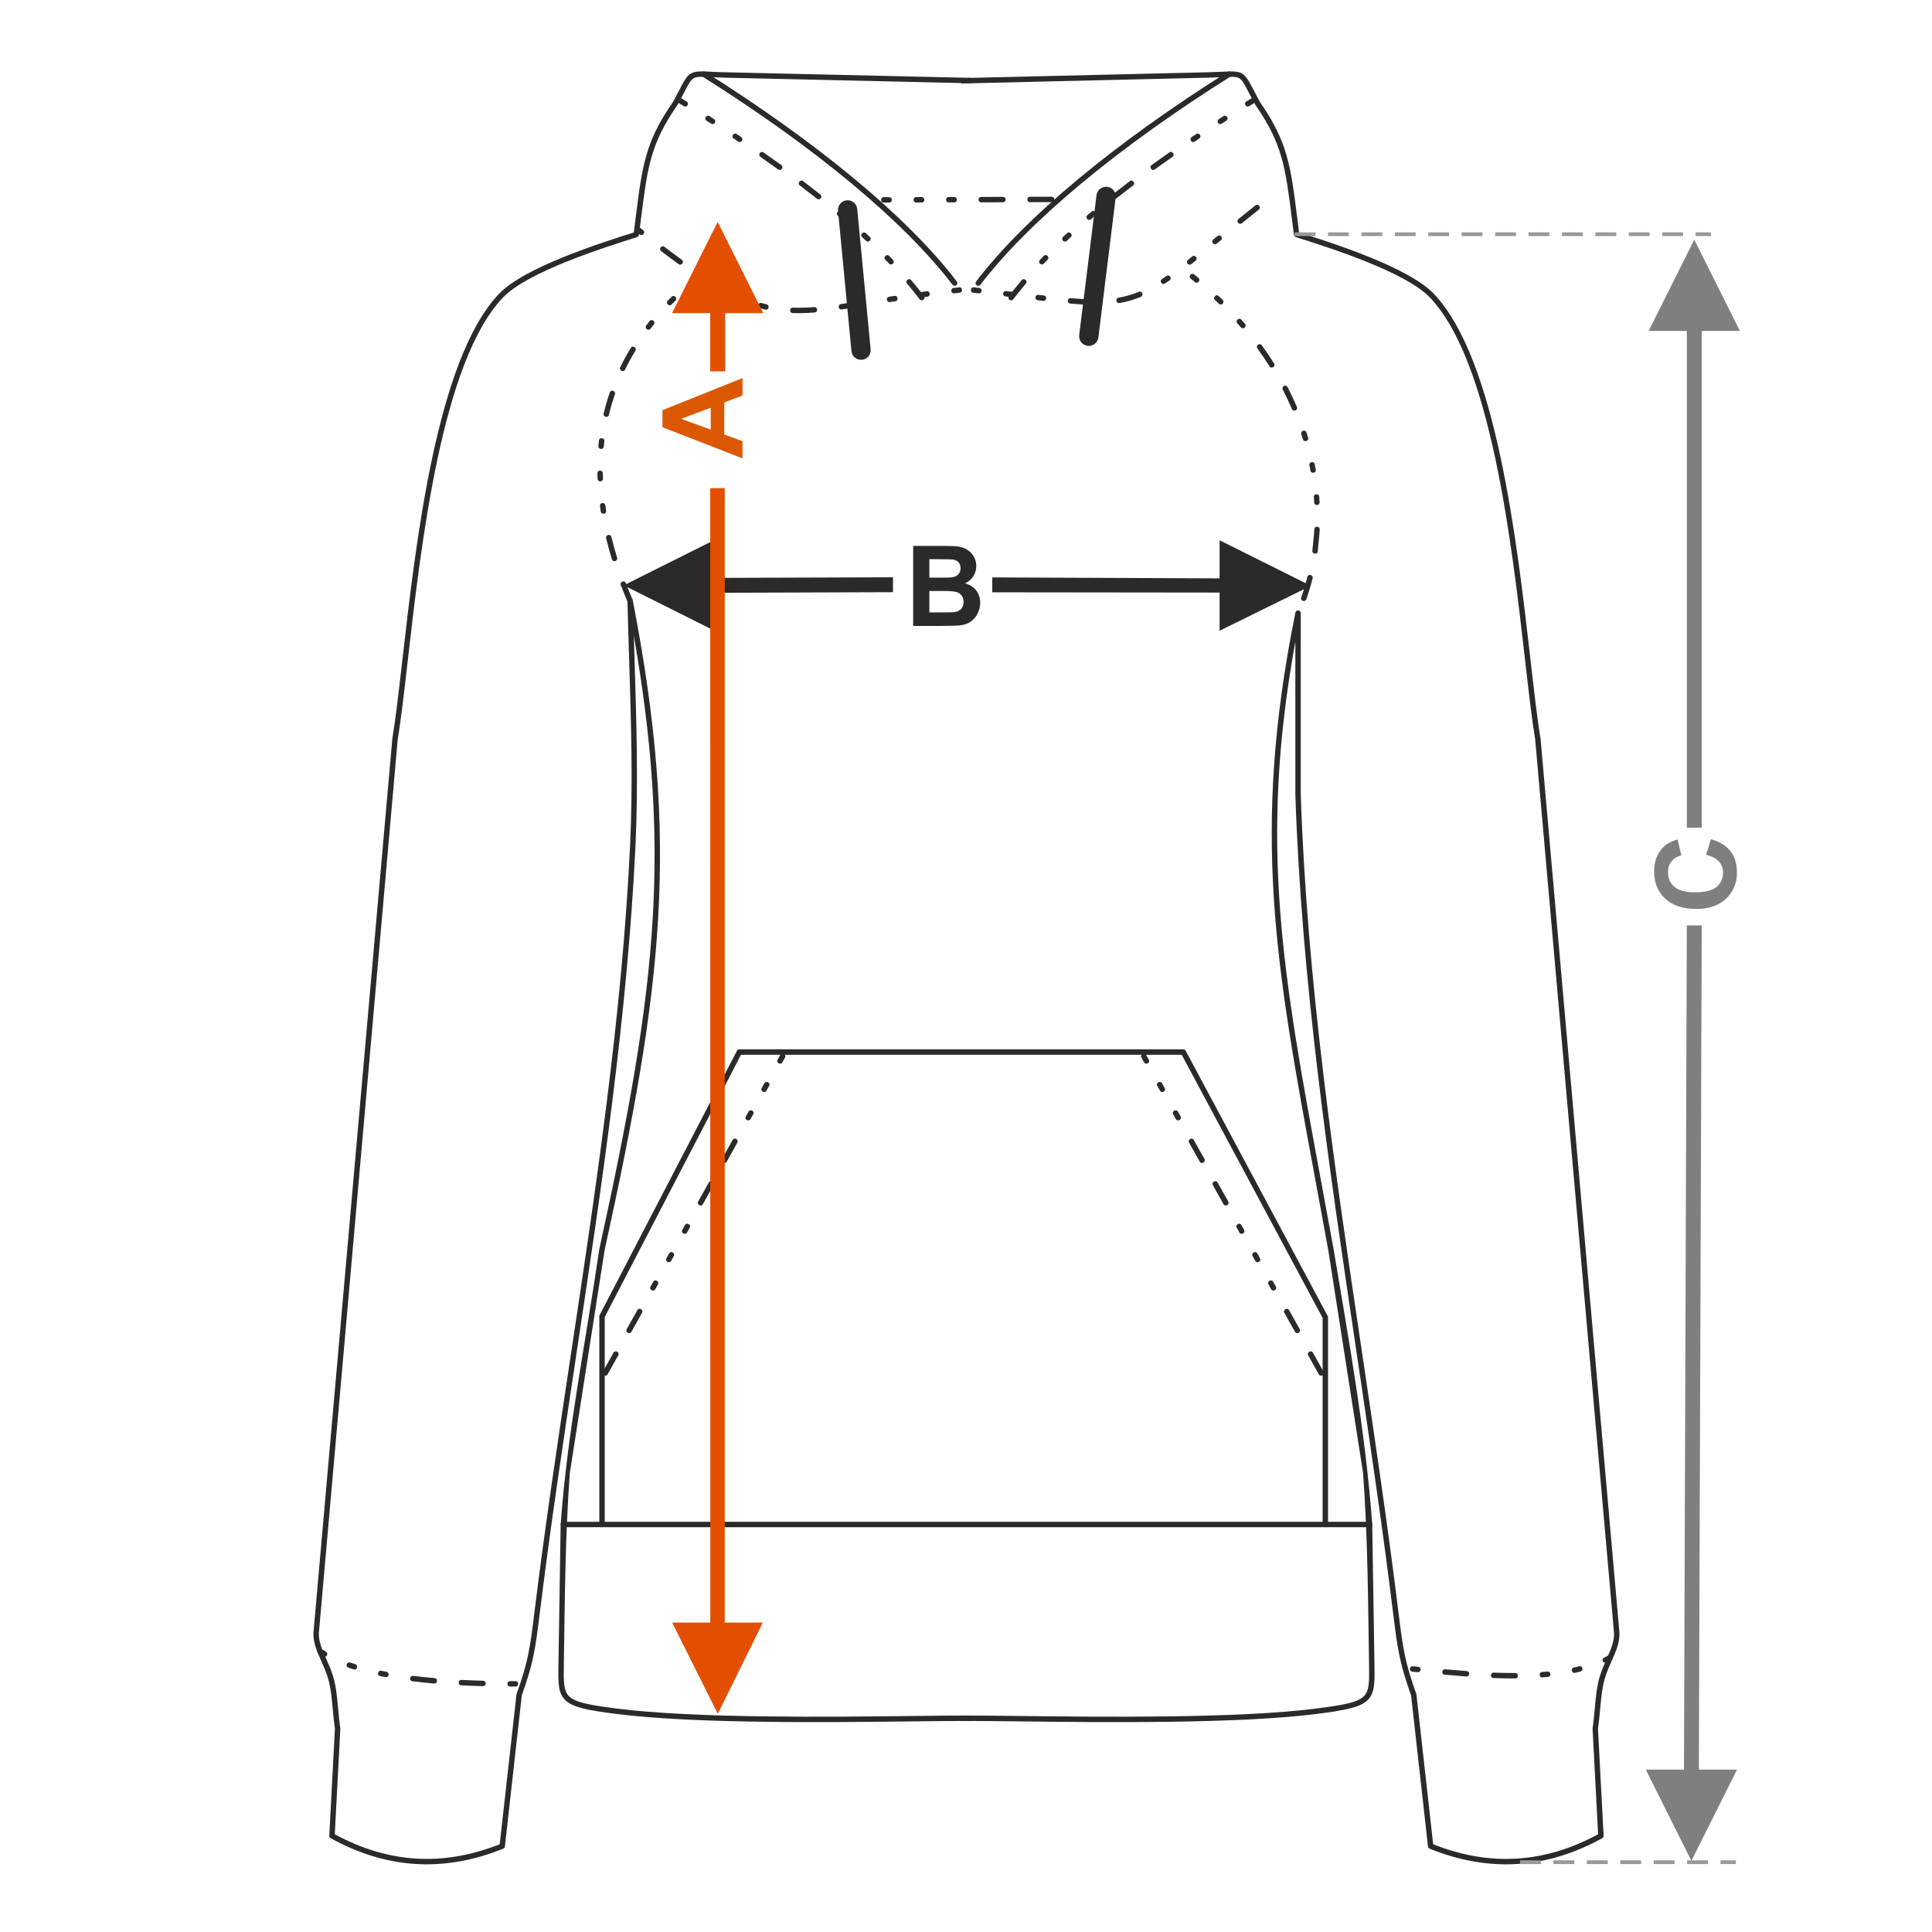 <?xml version="1.0" encoding="UTF-8"?>
<!DOCTYPE svg PUBLIC "-//W3C//DTD SVG 1.1//EN" "http://www.w3.org/Graphics/SVG/1.1/DTD/svg11.dtd">
<!-- Creator: CorelDRAW 2017 -->
<svg xmlns="http://www.w3.org/2000/svg" xml:space="preserve" width="1000px" height="1000px" version="1.1" style="shape-rendering:geometricPrecision; text-rendering:geometricPrecision; image-rendering:optimizeQuality; fill-rule:evenodd; clip-rule:evenodd"
viewBox="0 0 1000 1000"
 xmlns:xlink="http://www.w3.org/1999/xlink">
 <defs>
  <style type="text/css">
   <![CDATA[
    .fil2 {fill:none}
    .fil0 {fill:#2B2A29;fill-rule:nonzero}
    .fil1 {fill:#2B2A29;fill-rule:nonzero}
    .fil3 {fill:#7F7F7F;fill-rule:nonzero}
    .fil6 {fill:#999999;fill-rule:nonzero}
    .fil4 {fill:#DB5800;fill-rule:nonzero}
    .fil5 {fill:#E34F00;fill-rule:nonzero}
   ]]>
  </style>
 </defs>
 <g id="Ebene_x0020_1">
  <path class="fil0" d="M498.106 43.198c-0.771,0.017 -1.412,-0.593 -1.43,-1.364 -0.018,-0.771 0.593,-1.412 1.363,-1.43l127.173 -2.997c2.781,-0.065 5.154,-0.178 7.145,-0.271 5.442,-0.254 8.183,-0.382 10.439,0.907 2.285,1.306 3.568,3.769 6.145,8.717 0.892,1.713 1.947,3.739 3.192,6.009 14.359,20.722 15.893,32.867 19.331,60.144l0.943 7.417c8.903,2.806 22.748,7.224 36.055,12.596 13.842,5.59 27.117,12.226 33.753,19.205 32.181,33.857 42.941,127.925 49.993,189.596 1.881,16.467 3.501,30.618 5.18,40.622l40.817 462.607 0.005 0.178c0.191,5.063 -1.737,9.4 -3.918,14.314 -1.244,2.801 -2.578,5.805 -3.627,9.272 -1.409,4.664 -1.947,10.532 -2.475,16.3 -0.304,3.353 -0.612,6.676 -1.082,9.759l2.915 55.369c0.027,0.552 -0.27,1.048 -0.723,1.298 -14.075,7.774 -28.539,12.31 -43.423,13.312 -14.881,1.002 -30.17,-1.53 -45.887,-7.886 -0.495,-0.199 -0.815,-0.65 -0.87,-1.145l-8.746 -78.226c-2.982,-8.278 -4.748,-14.352 -6.03,-20.53 -1.298,-6.249 -2.101,-12.53 -3.174,-21.25 -5.558,-45.191 -12.252,-90.194 -18.941,-135.183 -14.273,-95.982 -28.541,-191.929 -31.757,-289.192l-0.006 -79.253c-18.977,104.774 -6.526,172.041 13.173,278.443 2.116,11.426 4.317,23.314 6.642,36.144 7.878,47.268 16.497,94.494 19.982,142.301l1.152 72.619c0.151,9.641 0.208,14.98 -3.832,18.659 -3.854,3.507 -11.258,4.979 -25.959,6.852 -40.735,5.19 -110.511,4.381 -154.398,3.872 -12.055,-0.139 -22.155,-0.256 -29.148,-0.221 -0.77,0.002 -1.4,-0.62 -1.402,-1.391 -0.002,-0.77 0.621,-1.4 1.391,-1.402 7.016,-0.036 17.122,0.08 29.182,0.221 43.815,0.507 113.48,1.316 154.024,-3.85 14.091,-1.795 21.121,-3.144 24.427,-6.152 3.116,-2.839 3.061,-7.72 2.922,-16.544 -0.539,-33.943 -0.652,-65.591 -3.098,-99.225l-17.994 -115.261c-2.23,-12.309 -4.479,-24.447 -6.64,-36.119 -20.644,-111.503 -33.354,-180.149 -10.416,-293.842 0.074,-0.704 0.67,-1.255 1.394,-1.255 0.774,0 1.402,0.629 1.402,1.403l0 93.956c3.208,97.031 17.467,192.914 31.73,288.831 6.697,45.046 13.4,90.104 18.953,135.249 1.069,8.695 1.868,14.949 3.129,21.021 1.262,6.08 3.001,12.061 5.95,20.236 0.054,0.126 0.091,0.26 0.107,0.403l8.669 77.546c15.044,5.966 29.664,8.336 43.884,7.378 14.192,-0.957 28.016,-5.231 41.491,-12.552l-2.875 -54.623 0.017 -0.283c0.469,-3.029 0.776,-6.368 1.083,-9.739 0.542,-5.931 1.096,-11.967 2.574,-16.858 1.073,-3.545 2.461,-6.674 3.757,-9.591 2.043,-4.596 3.843,-8.654 3.676,-13.083l-40.801 -462.516c-1.692,-10.107 -3.311,-24.239 -5.189,-40.675 -7.009,-61.305 -17.704,-154.813 -49.237,-187.986 -6.313,-6.641 -19.237,-13.074 -32.766,-18.536 -13.634,-5.505 -27.883,-10.014 -36.7,-12.79 -0.505,-0.16 -0.9,-0.601 -0.97,-1.16l-1.059 -8.31c-3.379,-26.813 -4.887,-38.748 -18.877,-58.93l-0.111 -0.171c-1.345,-2.453 -2.377,-4.434 -3.25,-6.111 -2.323,-4.46 -3.48,-6.681 -5.05,-7.577 -1.555,-0.889 -4.02,-0.774 -8.916,-0.544 -1.972,0.091 -4.315,0.202 -7.211,0.27l-127.172 2.998z"/>
  <path class="fil0" d="M504.061 148.736c-1.785,-0.222 -2.191,2.552 -0.31,2.787l2.784 0.311c1.793,0.225 2.19,-2.552 0.314,-2.787l-2.788 -0.311zm147.495 -40.235c1.474,-1.228 -0.385,-3.328 -1.751,-2.191 -2.923,2.336 -5.841,4.677 -8.75,7.029 -1.46,1.216 0.383,3.33 1.762,2.181 2.906,-2.349 5.82,-4.688 8.739,-7.019zm-19.623 15.85c1.451,-1.209 -0.381,-3.331 -1.768,-2.175l-2.175 1.77c-1.452,1.209 0.38,3.331 1.768,2.175l2.175 -1.77zm-13.099 10.584c1.482,-1.235 -0.387,-3.325 -1.744,-2.195l-2.194 1.737c-1.494,1.244 0.389,3.323 1.733,2.203l2.205 -1.745zm-13.483 10.205c1.536,-1.097 -0.132,-3.353 -1.604,-2.301l-2.289 1.564c-1.601,1.143 0.143,3.34 1.55,2.335 0.787,-0.523 1.566,-1.06 2.343,-1.598zm-14.839 8.496c1.631,-0.611 0.766,-3.281 -1.065,-2.595 -3.452,1.438 -6.757,2.38 -10.434,3.044 -1.707,0.214 -1.521,3.014 0.448,2.768 3.877,-0.692 7.412,-1.702 11.051,-3.217zm-25.279 4.12c1.923,0 1.834,-2.804 0.059,-2.804 -3.702,-0.061 -7.418,-0.314 -11.108,-0.619 -1.695,-0.211 -2.21,2.548 -0.235,2.796 3.752,0.304 7.52,0.565 11.284,0.627zm-25.273 -2.038c1.791,0.224 2.189,-2.552 0.313,-2.786l-2.783 -0.318c-1.799,-0.225 -2.188,2.554 -0.32,2.787l2.79 0.317zm-16.719 -1.951c1.81,0.227 2.186,-2.552 0.329,-2.784l-2.787 -0.329c-1.807,-0.226 -2.185,2.553 -0.326,2.784l2.784 0.329z"/>
  <path class="fil0" d="M635.507 37.198c0.653,-0.411 1.518,-0.216 1.928,0.437 0.411,0.654 0.216,1.519 -0.438,1.929 -28.265,17.782 -54.776,36.649 -77.486,55.556 -21.22,17.667 -39.134,35.376 -52.065,52.271 -0.467,0.613 -1.347,0.73 -1.96,0.263 -0.614,-0.469 -0.731,-1.347 -0.263,-1.961 13.053,-17.054 31.116,-34.915 52.502,-52.72 22.825,-19.002 49.435,-37.943 77.782,-55.775z"/>
  <path class="fil0" d="M648.925 53.443c1.478,-0.845 0.24,-3.364 -1.492,-2.374l-2.374 1.496c-1.471,0.841 -0.241,3.364 1.497,2.371l2.369 -1.493zm-126.705 99.759c-1.074,1.502 1.026,3.145 2.226,1.705 2.117,-2.756 4.287,-5.443 6.528,-8.098 1.202,-1.442 -0.975,-3.21 -2.139,-1.813 -2.266,2.695 -4.474,5.41 -6.615,8.206zm16.041 -18.69c-1.244,1.244 0.663,3.302 2.034,1.932l1.93 -2.012c1.272,-1.271 -0.669,-3.296 -2.012,-1.954l-1.952 2.034zm12.003 -11.903c-1.388,1.387 0.691,3.272 1.916,2.046l2.045 -1.902c1.408,-1.407 -0.693,-3.268 -1.899,-2.062l-2.062 1.918zm12.589 -11.257c-1.388,1.156 0.368,3.343 1.821,2.133l2.13 -1.808c1.407,-1.174 -0.379,-3.336 -1.806,-2.146l-2.145 1.821zm13.045 -10.715c-1.493,1.243 0.382,3.33 1.735,2.203 2.93,-2.308 5.872,-4.594 8.846,-6.845 1.427,-1.019 -0.11,-3.366 -1.691,-2.237 -2.986,2.267 -5.948,4.556 -8.89,6.879zm20.19 -15.231c-1.49,1.064 0.127,3.355 1.641,2.274 3.019,-2.192 6.071,-4.341 9.126,-6.482 1.533,-1.096 -0.132,-3.351 -1.605,-2.299 -3.067,2.149 -6.132,4.307 -9.162,6.507zm20.741 -14.453c-1.58,1.129 0.14,3.345 1.568,2.324l2.323 -1.56c1.592,-1.137 -0.143,-3.344 -1.559,-2.332l-2.332 1.568zm14.048 -9.299c-1.428,0.817 -0.25,3.367 1.531,2.349l2.349 -1.523c1.438,-0.822 0.249,-3.367 -1.524,-2.354l-2.356 1.528z"/>
  <path class="fil0" d="M502.546 40.301c0.771,0.014 1.383,0.653 1.369,1.423 -0.014,0.771 -0.654,1.384 -1.424,1.37l-127.297 -2.894c-2.901,-0.068 -5.243,-0.179 -7.211,-0.27 -4.901,-0.23 -7.365,-0.345 -8.921,0.544 -1.57,0.896 -2.727,3.117 -5.05,7.577 -0.873,1.677 -1.905,3.658 -3.249,6.111l-0.112 0.171c-13.99,20.182 -15.498,32.117 -18.877,58.93l-1.059 8.31c-0.07,0.559 -0.464,1 -0.97,1.158 -8.818,2.778 -23.067,7.289 -36.7,12.792 -13.53,5.462 -26.453,11.895 -32.766,18.536 -31.532,33.173 -42.227,126.681 -49.237,187.986 -1.878,16.436 -3.496,30.568 -5.189,40.675l-40.802 462.516c-0.166,4.429 1.634,8.487 3.677,13.083 1.296,2.917 2.685,6.046 3.757,9.591 1.479,4.891 2.032,10.927 2.574,16.858 0.307,3.371 0.614,6.71 1.083,9.739l0.014 0.283 -2.872 54.623c13.475,7.321 27.299,11.595 41.492,12.552 14.219,0.958 28.839,-1.412 43.883,-7.378l8.669 -77.546c0.016,-0.143 0.054,-0.277 0.107,-0.403 2.948,-8.174 4.687,-14.158 5.95,-20.236 1.262,-6.071 2.06,-12.326 3.13,-21.021 5.561,-45.207 12.359,-90.367 19.156,-135.518 13.125,-87.202 26.248,-174.379 30.444,-261.762 1.555,-32.396 0.526,-65.171 -0.498,-97.782 -0.305,-9.752 -0.612,-19.493 -0.849,-29.27 -0.017,-0.77 0.593,-1.412 1.363,-1.429 0.693,-0.016 1.281,0.475 1.406,1.134 12.221,63.122 16.087,112.97 13.135,164.198 -2.952,51.209 -12.711,103.743 -27.743,172.269l-17.986 115.198c-2.446,33.634 -2.559,65.282 -3.098,99.225 -0.14,8.823 -0.194,13.706 2.922,16.544 3.306,3.008 10.336,4.357 24.427,6.152 40.545,5.166 110.209,4.357 154.025,3.85 12.06,-0.141 22.165,-0.257 29.181,-0.221 0.771,0.002 1.394,0.632 1.391,1.402 -0.002,0.771 -0.631,1.393 -1.402,1.391 -6.992,-0.035 -17.093,0.082 -29.148,0.221 -43.887,0.509 -113.663,1.318 -154.398,-3.872 -14.701,-1.873 -22.105,-3.345 -25.959,-6.852 -4.039,-3.677 -3.984,-9.018 -3.832,-18.659l1.152 -72.619c3.527,-48.493 12.974,-94.102 19.987,-142.351 15.006,-68.41 24.748,-120.829 27.688,-171.831 2.656,-46.101 -0.241,-91.105 -9.818,-145.795l0.349 11.227c1.024,32.677 2.056,65.52 0.498,98.002 -4.206,87.587 -17.336,174.805 -30.467,262.047 -6.791,45.123 -13.586,90.255 -19.144,135.441 -1.074,8.72 -1.876,15.001 -3.175,21.25 -1.283,6.179 -3.048,12.254 -6.029,20.53l-8.745 78.226c-0.056,0.495 -0.375,0.946 -0.871,1.145 -15.718,6.356 -31.005,8.888 -45.887,7.886 -14.883,-1.002 -29.348,-5.538 -43.423,-13.312 -0.453,-0.25 -0.75,-0.746 -0.723,-1.298l2.915 -55.369c-0.469,-3.083 -0.778,-6.406 -1.082,-9.759 -0.528,-5.768 -1.065,-11.636 -2.475,-16.3 -1.049,-3.467 -2.382,-6.471 -3.627,-9.272 -2.181,-4.914 -4.109,-9.251 -3.917,-14.314l0.004 -0.178 40.817 -462.607c1.68,-10.004 3.298,-24.155 5.181,-40.622 7.051,-61.671 17.81,-155.739 49.992,-189.596 6.635,-6.978 19.91,-13.615 33.753,-19.205 13.307,-5.372 27.151,-9.79 36.055,-12.596l0.943 -7.417c3.438,-27.277 4.972,-39.422 19.331,-60.144 1.245,-2.27 2.3,-4.296 3.193,-6.009 2.576,-4.948 3.86,-7.411 6.144,-8.717 2.256,-1.289 4.996,-1.161 10.439,-0.907 1.992,0.093 4.365,0.206 7.145,0.271l127.291 2.894z"/>
  <path class="fil0" d="M496.716 151.523c1.881,-0.235 1.476,-3.009 -0.309,-2.787l-2.789 0.315c-1.872,0.234 -1.478,3.011 0.316,2.786l2.782 -0.314zm-164.989 -33.291c-1.363,-1.134 -3.226,0.962 -1.749,2.193l1.171 0.932c1.355,1.128 3.227,-0.96 1.742,-2.197l-1.164 -0.928zm12.197 9.532c-1.59,-1.135 -3.116,1.219 -1.697,2.232 2.981,2.273 5.983,4.523 9.02,6.722 1.516,1.084 3.13,-1.209 1.643,-2.271 -3.019,-2.189 -6,-4.423 -8.966,-6.683zm20.437 14.615c-1.771,-1.013 -2.96,1.532 -1.523,2.354l2.375 1.526c1.73,0.988 2.971,-1.53 1.491,-2.375 -0.766,-0.512 -1.566,-1.003 -2.343,-1.505zm14.388 8.406c-1.443,-0.824 -3.026,1.496 -1.258,2.507 0.846,0.426 1.698,0.842 2.554,1.247 1.634,0.7 2.892,-1.566 1.188,-2.54 -0.832,-0.396 -1.662,-0.797 -2.484,-1.214zm15.364 6.063c-1.863,-0.465 -2.455,2.276 -0.737,2.705 0.92,0.257 1.847,0.483 2.777,0.703 1.719,0.43 2.488,-2.268 0.62,-2.735 -0.887,-0.2 -1.784,-0.429 -2.66,-0.673zm16.272 2.399c-1.938,0 -1.832,2.804 -0.071,2.804 3.799,0.107 7.56,-0.018 11.349,-0.304 2.001,-0.251 1.454,-3.004 -0.212,-2.796 -3.708,0.271 -7.348,0.4 -11.066,0.296zm24.905 -1.858c-1.771,0.222 -1.5,3.014 0.391,2.778 3.709,-0.519 7.413,-1.081 11.114,-1.659 1.731,-0.216 1.507,-3.013 -0.431,-2.772 -3.687,0.577 -7.377,1.137 -11.074,1.653zm24.932 -3.808c-1.739,0.217 -1.505,3.011 0.424,2.77l2.77 -0.42c1.744,-0.218 1.504,-3.013 -0.42,-2.773l-2.774 0.423zm16.672 -2.426c-1.789,0.225 -1.497,3.012 0.378,2.778l2.773 -0.374c1.808,-0.226 1.492,-3.013 -0.367,-2.78l-2.784 0.376z"/>
  <path class="fil0" d="M363.471 39.564c-0.654,-0.41 -0.85,-1.275 -0.439,-1.929 0.41,-0.653 1.275,-0.848 1.928,-0.437 28.348,17.832 54.958,36.773 77.782,55.775 21.386,17.805 39.449,35.666 52.502,52.72 0.469,0.614 0.351,1.492 -0.263,1.961 -0.613,0.467 -1.492,0.35 -1.961,-0.263 -12.93,-16.895 -30.843,-34.604 -52.064,-52.271 -22.71,-18.907 -49.221,-37.774 -77.485,-55.556z"/>
  <path class="fil0" d="M353.034 51.069c-1.732,-0.99 -2.97,1.529 -1.493,2.374l2.37 1.493c1.738,0.993 2.968,-1.53 1.497,-2.371l-2.374 -1.496zm122.988 103.838c1.2,1.44 3.298,-0.203 2.225,-1.705 -2.14,-2.796 -4.348,-5.511 -6.615,-8.206 -1.164,-1.397 -3.34,0.371 -2.139,1.813 2.242,2.655 4.412,5.342 6.529,8.098zm-15.849 -18.463c1.37,1.37 3.278,-0.688 2.033,-1.932l-1.953 -2.034c-1.342,-1.342 -3.282,0.683 -2.011,1.954l1.931 2.012zm-11.886 -11.789c1.225,1.226 3.303,-0.659 1.916,-2.046l-2.062 -1.918c-1.205,-1.204 -3.306,0.655 -1.899,2.062l2.045 1.902zm-12.494 -11.17c1.453,1.21 3.209,-0.977 1.821,-2.133l-2.145 -1.821c-1.427,-1.19 -3.213,0.972 -1.805,2.146l2.129 1.808zm-12.963 -10.649c1.356,1.131 3.232,-0.956 1.744,-2.196 -2.945,-2.323 -5.906,-4.614 -8.895,-6.882 -1.581,-1.129 -3.119,1.218 -1.691,2.237 2.973,2.25 5.914,4.534 8.842,6.841zm-20.092 -15.156c1.515,1.081 3.132,-1.21 1.641,-2.274 -3.03,-2.2 -6.095,-4.358 -9.162,-6.507 -1.472,-1.052 -3.138,1.203 -1.605,2.299 3.055,2.141 6.108,4.29 9.126,6.482zm-20.668 -14.403c1.427,1.021 3.149,-1.195 1.568,-2.324l-2.332 -1.568c-1.416,-1.012 -3.15,1.195 -1.559,2.332l2.323 1.56zm-14.01 -9.274c1.78,1.018 2.958,-1.532 1.53,-2.349l-2.356 -1.528c-1.772,-1.013 -2.961,1.532 -1.524,2.354l2.35 1.523z"/>
  <path class="fil0" d="M166.422 853.497c-1.42,-1.015 -3.15,1.194 -1.561,2.329 0.805,0.533 1.607,1.036 2.437,1.53 1.657,0.947 2.984,-1.522 1.433,-2.409 -0.783,-0.466 -1.551,-0.945 -2.309,-1.45zm100.408 19.463c1.248,0 1.865,-1.52 1.004,-2.381 -0.299,-0.249 -0.534,-0.423 -1.004,-0.423l-2.798 -0.004c-1.857,0 -1.846,2.804 -0.011,2.804l2.809 0.004zm-16.863 -0.211c1.947,0 1.827,-2.801 0.08,-2.801 -3.721,-0.099 -7.46,-0.227 -11.176,-0.425 -2.027,0 -1.812,2.8 -0.143,2.8 3.744,0.187 7.491,0.326 11.239,0.426zm-25.278 -1.368c1.705,0.212 2.206,-2.548 0.244,-2.793 -3.717,-0.323 -7.402,-0.709 -11.106,-1.152 -1.829,-0.228 -2.181,2.553 -0.344,2.782 3.721,0.472 7.469,0.838 11.206,1.163zm-25.149 -3.295c1.859,0.231 2.327,-2.304 0.515,-2.756l-2.729 -0.533c-1.645,-0.41 -2.501,2.262 -0.56,2.748l2.774 0.541zm-16.5 -4.012c1.993,0.497 2.433,-2.278 0.839,-2.677 -0.875,-0.274 -1.765,-0.552 -2.627,-0.859 -1.645,-0.618 -2.73,1.969 -0.916,2.649 0.891,0.314 1.802,0.603 2.704,0.887z"/>
  <path class="fil0" d="M834.061 859.234c1.716,-0.98 0.193,-3.337 -1.301,-2.483 -0.814,0.421 -1.63,0.824 -2.461,1.214 -1.694,0.967 -0.448,3.243 1.197,2.537 0.866,-0.405 1.715,-0.828 2.565,-1.268zm-102.776 3.222c-1.734,-0.216 -2.2,2.549 -0.267,2.791l2.792 0.266c1.731,0.217 2.201,-2.549 0.265,-2.791l-2.79 -0.266zm16.742 1.567c-1.712,-0.214 -2.205,2.55 -0.249,2.794 3.734,0.311 7.463,0.643 11.203,0.916 1.653,0.207 2.216,-2.546 0.201,-2.797 -3.724,-0.274 -7.435,-0.602 -11.155,-0.913zm25.106 1.712c-1.983,0 -1.822,2.802 -0.108,2.802 3.742,0.141 7.527,0.248 11.272,0.216 1.835,0 1.845,-2.804 -0.011,-2.804 -3.703,0.033 -7.452,-0.074 -11.153,-0.214zm25.058 -0.304c-1.994,0.25 -1.457,3.005 0.218,2.796 0.941,-0.069 1.88,-0.154 2.819,-0.243 1.931,-0.242 1.468,-3.009 -0.269,-2.791 -0.92,0.09 -1.847,0.171 -2.768,0.238zm16.454 -2.329c-1.893,0.473 -1.096,3.164 0.6,2.74 0.919,-0.197 1.865,-0.412 2.774,-0.652 1.781,-0.445 1.116,-3.169 -0.689,-2.717 -0.876,0.234 -1.797,0.438 -2.685,0.629z"/>
  <path class="fil0" d="M362.032 144.473c1.454,-1.211 -0.382,-3.333 -1.768,-2.178l-2.174 1.793c-1.421,1.184 0.376,3.336 1.79,2.158l2.152 -1.773zm-37.156 167.095c0.593,1.581 3.283,0.777 2.577,-1.104 -1.215,-2.854 -2.4,-5.729 -3.5,-8.63 -0.645,-1.722 -3.275,-0.748 -2.623,0.991 1.12,2.938 2.309,5.853 3.546,8.743zm-8.147 -22.083c0.406,1.623 3.173,1.148 2.683,-0.815 -1.088,-3.559 -2.069,-7.121 -2.956,-10.735 -0.453,-1.816 -3.166,-1.109 -2.724,0.66 0.895,3.665 1.894,7.282 2.997,10.89zm-5.765 -24.752c0.218,1.736 3.013,1.506 2.771,-0.425l-0.403 -2.752c-0.223,-1.787 -3.013,-1.498 -2.777,0.38l0.409 2.797zm-1.66 -16.895c0,1.717 2.801,1.875 2.801,-0.106l-0.08 -2.775c0,-1.785 -2.804,-1.861 -2.804,0.05l0.083 2.831zm0.422 -16.991c-0.216,1.729 2.549,2.201 2.791,0.263 0.083,-0.921 0.18,-1.84 0.285,-2.759 0.225,-1.805 -2.551,-2.186 -2.784,-0.325 -0.11,0.94 -0.206,1.879 -0.292,2.821zm2.733 -16.785c-0.438,1.756 2.271,2.481 2.729,0.649 0.804,-3.555 1.901,-7.187 3.08,-10.636 0.617,-1.646 -1.97,-2.73 -2.649,-0.916 -1.211,3.53 -2.337,7.264 -3.16,10.903zm8.582 -24.014c-0.812,1.422 1.493,3.031 2.515,1.241 1.629,-3.336 3.39,-6.555 5.315,-9.73 0.966,-1.69 -1.527,-2.98 -2.396,-1.46 -1.965,3.247 -3.769,6.538 -5.434,9.949zm13.456 -21.626c-1.082,1.513 1.029,3.143 2.219,1.713l1.711 -2.18c1.155,-1.384 -0.964,-3.22 -2.176,-1.766l-1.754 2.233zm11.14 -12.816c-1.282,1.281 0.671,3.293 2.002,1.962l1.96 -1.973c1.322,-1.323 -0.679,-3.287 -1.969,-1.996l-1.993 2.007z"/>
  <path class="fil0" d="M618.114 142.053c-1.387,-1.156 -3.223,0.966 -1.769,2.177l2.154 1.774c1.411,1.176 3.218,-0.97 1.788,-2.161l-2.173 -1.79zm55.399 167.188c-0.618,1.65 1.971,2.73 2.649,0.919 1.247,-3.587 2.319,-7.188 3.245,-10.87 0.444,-1.777 -2.271,-2.476 -2.724,-0.667 -0.875,3.575 -1.962,7.143 -3.17,10.618zm5.773 -24.235c-0.235,1.868 2.554,2.173 2.78,0.373 0.291,-3.789 0.822,-7.421 1.023,-11.293 0,-2.002 -2.802,-1.818 -2.802,-0.123 -0.17,3.792 -0.717,7.334 -1.001,11.043zm0.934 -24.911c0.233,1.864 2.799,1.697 2.799,-0.169 -0.053,-0.941 -0.113,-1.885 -0.188,-2.826 -0.249,-1.985 -3.006,-1.458 -2.795,0.226 0.078,0.919 0.132,1.847 0.184,2.769zm-1.946 -16.535c0.206,1.648 3.012,1.524 2.759,-0.497 -0.161,-0.928 -0.343,-1.857 -0.527,-2.782 -0.488,-1.95 -3.158,-1.082 -2.749,0.552 0.181,0.907 0.359,1.818 0.517,2.727zm-3.886 -16.19c0.404,1.622 3.174,1.148 2.682,-0.818 -0.271,-0.903 -0.552,-1.806 -0.845,-2.702 -0.7,-1.872 -3.26,-0.72 -2.664,0.87 0.287,0.879 0.561,1.764 0.827,2.65zm-5.698 -15.657c0.591,1.577 3.283,0.777 2.576,-1.106 -1.477,-3.471 -3.095,-6.881 -4.816,-10.237 -0.991,-1.735 -3.335,-0.189 -2.493,1.285 1.691,3.298 3.281,6.648 4.733,10.058zm-11.616 -22.125c0.839,1.468 3.364,0.241 2.369,-1.5 -2.01,-3.194 -4.116,-6.307 -6.325,-9.367 -1.059,-1.483 -3.36,0.122 -2.271,1.646 2.175,3.018 4.245,6.073 6.227,9.221zm-14.816 -20.152c1.151,1.381 3.343,-0.367 2.128,-1.826l-1.846 -2.137c-1.119,-1.343 -3.347,0.361 -2.102,1.856l1.82 2.107zm-11.381 -12.226c1.289,1.289 3.295,-0.67 1.969,-1.996l-2.032 -1.974c-1.241,-1.241 -3.303,0.663 -1.929,2.037 0.671,0.633 1.333,1.287 1.992,1.933z"/>
  <path class="fil0" d="M291.6 790.482c-0.774,0 -1.402,-0.629 -1.402,-1.403 0,-0.774 0.628,-1.402 1.402,-1.402l417.267 0c0.773,0 1.402,0.628 1.402,1.402 0,0.774 -0.629,1.403 -1.402,1.403l-417.267 0z"/>
  <path class="fil0" d="M313.016 789.079c0,0.774 -0.628,1.403 -1.401,1.403 -0.774,0 -1.403,-0.629 -1.403,-1.403l0 -107.75c0,-0.256 0.069,-0.496 0.189,-0.702l71.048 -136.742c0.249,-0.479 0.737,-0.754 1.243,-0.755l229.78 -0.002c0.579,0 1.079,0.354 1.292,0.856l73.45 137.176c0.112,0.21 0.165,0.435 0.165,0.657l0.006 107.262c0,0.774 -0.629,1.403 -1.402,1.403 -0.774,0 -1.402,-0.629 -1.402,-1.403l0 -106.924 -72.942 -136.222 -228.097 0 -70.526 135.736 0 107.41z"/>
  <path class="fil0" d="M406.305 547.406c0.904,-1.579 -1.515,-3 -2.446,-1.37l-1.369 2.446c-0.904,1.579 1.515,3.001 2.445,1.371l1.37 -2.447zm-94.245 162.547c-0.904,1.58 1.515,3 2.446,1.371l5.481 -9.787c0.903,-1.579 -1.516,-3 -2.446,-1.371l-5.481 9.787zm12.332 -22.02c-0.903,1.58 1.516,3 2.446,1.371l5.481 -9.786c0.904,-1.581 -1.515,-3.001 -2.446,-1.372l-5.481 9.787zm12.332 -22.02c-0.903,1.579 1.516,3.001 2.447,1.372l1.37 -2.447c0.903,-1.58 -1.516,-3.001 -2.447,-1.372l-1.37 2.447zm8.221 -14.68c-0.903,1.58 1.516,3.001 2.447,1.371l1.37 -2.445c0.903,-1.581 -1.516,-3.001 -2.446,-1.372l-1.371 2.446zm8.222 -14.679c-0.903,1.579 1.515,3.001 2.446,1.371l1.37 -2.446c0.903,-1.58 -1.516,-3.001 -2.446,-1.372l-1.37 2.447zm8.221 -14.68c-0.903,1.58 1.516,3.001 2.446,1.371l5.481 -9.785c0.903,-1.58 -1.516,-3.001 -2.447,-1.372l-5.48 9.786zm12.331 -22.017c-0.903,1.579 1.515,3 2.446,1.371l5.48 -9.786c0.903,-1.58 -1.516,-3.001 -2.446,-1.371l-5.48 9.786zm12.33 -22.018c-0.904,1.58 1.515,3 2.446,1.371l1.37 -2.446c0.903,-1.58 -1.516,-3.001 -2.446,-1.372l-1.37 2.447zm8.22 -14.678c-0.903,1.579 1.516,3 2.447,1.371l1.37 -2.447c0.903,-1.579 -1.516,-3.001 -2.447,-1.371l-1.37 2.447z"/>
  <path class="fil0" d="M593.247 546.036c-0.93,-1.63 -3.349,-0.209 -2.446,1.37l1.37 2.447c0.931,1.63 3.35,0.208 2.446,-1.371l-1.37 -2.446zm89.354 165.288c0.931,1.629 3.35,0.209 2.447,-1.371l-5.482 -9.787c-0.93,-1.629 -3.349,-0.208 -2.446,1.371l5.481 9.787zm-12.332 -22.02c0.93,1.629 3.349,0.209 2.446,-1.371l-5.481 -9.787c-0.931,-1.629 -3.349,-0.209 -2.446,1.372l5.481 9.786zm-12.333 -22.019c0.93,1.629 3.349,0.207 2.446,-1.372l-1.369 -2.447c-0.931,-1.629 -3.35,-0.208 -2.447,1.372l1.37 2.447zm-8.222 -14.681c0.931,1.63 3.35,0.209 2.447,-1.371l-1.37 -2.446c-0.93,-1.629 -3.349,-0.209 -2.446,1.372l1.369 2.445zm-8.221 -14.679c0.931,1.63 3.35,0.208 2.447,-1.371l-1.37 -2.447c-0.931,-1.629 -3.349,-0.208 -2.447,1.372l1.37 2.446zm-8.221 -14.68c0.931,1.63 3.349,0.209 2.446,-1.371l-5.479 -9.786c-0.931,-1.629 -3.35,-0.208 -2.447,1.372l5.48 9.785zm-12.33 -22.017c0.931,1.629 3.35,0.208 2.446,-1.371l-5.48 -9.786c-0.931,-1.63 -3.35,-0.209 -2.446,1.371l5.48 9.786zm-12.331 -22.018c0.931,1.629 3.35,0.209 2.447,-1.371l-1.37 -2.447c-0.931,-1.629 -3.349,-0.208 -2.447,1.372l1.37 2.446zm-8.22 -14.678c0.931,1.629 3.35,0.208 2.447,-1.371l-1.37 -2.447c-0.931,-1.63 -3.35,-0.208 -2.447,1.371l1.37 2.447z"/>
  <path class="fil0" d="M457.417 102.062c-1.835,0 -1.846,2.804 0.01,2.804l2.802 -0.007c1.836,0 1.847,-2.805 -0.009,-2.805l-2.803 0.008zm86.935 2.563c1.836,0 1.847,-2.804 -0.009,-2.804l-11.216 0.032c-1.836,0 -1.847,2.804 0.009,2.804l11.216 -0.032zm-25.236 0.072c1.835,0 1.846,-2.805 -0.01,-2.805l-11.215 0.032c-1.837,0 -1.848,2.804 0.008,2.804l11.217 -0.031zm-25.237 0.069c1.835,0 1.846,-2.804 -0.009,-2.804l-2.805 0.007c-1.835,0 -1.846,2.805 0.01,2.805l2.804 -0.008zm-16.825 0.047c1.836,0 1.847,-2.804 -0.009,-2.804l-2.804 0.007c-1.836,0 -1.847,2.805 0.009,2.805l2.804 -0.008z"/>
  <path class="fil0" d="M438.5 111.81c-0.039,-0.77 0.555,-1.428 1.326,-1.467 0.77,-0.038 1.428,0.556 1.467,1.326l3.408 64.019c0.038,0.771 -0.555,1.428 -1.326,1.467 -0.77,0.039 -1.429,-0.556 -1.467,-1.326l-3.408 -64.019z"/>
  <path class="fil0" d="M570.928 100.611c0.096,-0.765 0.795,-1.306 1.56,-1.21 0.766,0.096 1.307,0.796 1.211,1.561l-8.763 69.373c-0.096,0.764 -0.796,1.305 -1.561,1.209 -0.765,-0.096 -1.306,-0.796 -1.21,-1.56l8.763 -69.373z"/>
  <polygon class="fil1" points="322.852,302.967 370.068,279.367 370.068,299.111 462.209,298.804 462.209,306.516 370.068,306.823 370.068,326.583 "/>
  <path class="fil1" d="M472.646 282.571l16.562 0c3.287,0 5.727,0.136 7.337,0.405 1.62,0.28 3.056,0.849 4.328,1.707 1.273,0.868 2.333,2.014 3.182,3.451 0.848,1.437 1.273,3.056 1.273,4.84 0,1.928 -0.521,3.712 -1.563,5.322 -1.041,1.619 -2.458,2.824 -4.241,3.634 2.516,0.742 4.444,1.996 5.804,3.77 1.349,1.774 2.024,3.856 2.024,6.256 0,1.89 -0.434,3.722 -1.311,5.505 -0.877,1.784 -2.073,3.21 -3.596,4.28 -1.514,1.061 -3.384,1.717 -5.611,1.967 -1.388,0.145 -4.753,0.241 -10.084,0.28l-14.104 0 0 -41.417zm8.387 6.884l0 9.544 5.476 0c3.248,0 5.273,-0.048 6.063,-0.144 1.427,-0.164 2.556,-0.656 3.375,-1.476 0.819,-0.819 1.225,-1.889 1.225,-3.219 0,-1.282 -0.357,-2.314 -1.061,-3.115 -0.704,-0.8 -1.755,-1.282 -3.143,-1.445 -0.829,-0.097 -3.211,-0.145 -7.134,-0.145l-4.801 0zm0 16.427l0 11.107 7.751 0c3.008,0 4.926,-0.087 5.736,-0.251 1.244,-0.231 2.256,-0.781 3.037,-1.658 0.781,-0.887 1.176,-2.054 1.176,-3.528 0,-1.254 -0.298,-2.305 -0.906,-3.172 -0.598,-0.868 -1.475,-1.505 -2.613,-1.899 -1.138,-0.395 -3.615,-0.599 -7.423,-0.599l-6.758 0z"/>
  <rect class="fil2" x="-0.001" y="-0.001" width="1000.002" height="1000.002"/>
  <polygon class="fil1" points="631.258,299.363 513.597,298.867 513.597,306.579 631.258,306.712 631.258,326.471 678.474,303.22 631.258,279.619 "/>
  <polygon class="fil3" points="873.097,171.274 873.097,428.405 880.809,428.405 880.809,171.274 900.568,171.274 876.953,124.058 853.353,171.274 "/>
  <path class="fil3" d="M883.068 442.484l2.488 -8.098c4.56,1.243 7.944,3.316 10.161,6.208 2.208,2.893 3.317,6.556 3.317,11 0,5.505 -1.881,10.026 -5.64,13.574 -3.76,3.538 -8.899,5.312 -15.426,5.312 -6.893,0 -12.253,-1.783 -16.071,-5.341 -3.818,-3.557 -5.726,-8.242 -5.726,-14.046 0,-5.071 1.504,-9.188 4.502,-12.35 1.774,-1.89 4.319,-3.297 7.645,-4.242l1.967 8.272c-2.14,0.491 -3.837,1.514 -5.08,3.065 -1.245,1.563 -1.862,3.452 -1.862,5.67 0,3.075 1.099,5.572 3.307,7.481 2.199,1.918 5.766,2.872 10.702,2.872 5.225,0 8.956,-0.944 11.173,-2.824 2.227,-1.89 3.335,-4.339 3.335,-7.356 0,-2.227 -0.703,-4.146 -2.12,-5.746 -1.417,-1.6 -3.635,-2.757 -6.672,-3.451z"/>
  <polygon class="fil3" points="875.472,963.174 851.872,915.957 871.616,915.957 873.097,478.997 880.809,478.997 879.329,915.957 899.088,915.957 "/>
  <path class="fil4" d="M384.318 195.701l0 9.034 -9.428 3.576 0 16.611 9.428 3.442 0 8.869 -41.417 -16.08 0 -8.86 41.417 -16.592zm-16.428 15.329l-15.329 5.755 15.329 5.593 0 -11.348z"/>
  <polygon class="fil5" points="367.608,162.076 367.612,192.217 375.325,192.217 375.321,162.076 395.08,162.076 371.464,114.86 347.864,162.076 "/>
  <polygon class="fil5" points="371.511,887.057 347.911,839.841 367.655,839.841 367.612,252.657 375.136,252.651 375.127,839.841 394.84,839.841 "/>
  <path class="fil6" d="M898.475 962.902l-7.937 0 0 1.929 7.937 0 0 -1.929zm-14.424 0l0 1.929 -10.811 0 0 -1.929 10.811 0zm-17.298 0l0 1.929 -10.811 0 0 -1.929 10.811 0zm-17.297 0l0 1.929 -10.811 0 0 -1.929 10.811 0zm-17.297 0l0 1.929 -10.811 0 0 -1.929 10.811 0zm-17.298 0l0 1.929 -10.811 0 0 -1.929 10.811 0zm-17.298 0l0 1.929 -10.811 0 0 -1.929 10.811 0z"/>
  <path class="fil6" d="M767.355 120.268l0 1.928 -10.811 0 0 -1.928 10.811 0zm-17.298 0l0 1.928 -10.811 0 0 -1.928 10.811 0zm-17.297 0l0 1.928 -10.811 0 0 -1.928 10.811 0zm-17.297 0l0 1.928 -10.811 0 0 -1.928 10.811 0zm-17.298 0l0 1.928 -10.811 0 0 -1.928 10.811 0zm-17.298 0l0 1.928 -10.811 0 0 -1.928 10.811 0z"/>
  <path class="fil6" d="M885.574 120.258l-7.938 0 0 1.929 7.938 0 0 -1.929zm-14.425 0l0 1.929 -10.811 0 0 -1.929 10.811 0zm-17.297 0l0 1.929 -10.811 0 0 -1.929 10.811 0zm-17.297 0l0 1.929 -10.811 0 0 -1.929 10.811 0zm-17.298 0l0 1.929 -10.811 0 0 -1.929 10.811 0zm-17.297 0l0 1.929 -10.812 0 0 -1.929 10.812 0zm-17.298 0l0 1.929 -10.811 0 0 -1.929 10.811 0z"/>
  <path class="fil0" d="M567.553 101.058c0.334,-2.739 2.827,-4.689 5.566,-4.355 2.739,0.334 4.689,2.827 4.355,5.566l-8.957 72.397c-0.334,2.739 -2.827,4.689 -5.567,4.355 -2.739,-0.334 -4.688,-2.827 -4.355,-5.566l8.958 -72.397z"/>
  <path class="fil0" d="M433.772 109.105c-0.259,-2.739 1.752,-5.171 4.492,-5.429 2.739,-0.259 5.171,1.753 5.429,4.492l6.937 72.618c0.258,2.739 -1.753,5.171 -4.492,5.429 -2.74,0.259 -5.171,-1.753 -5.429,-4.492l-6.937 -72.618z"/>
 </g>
</svg>
